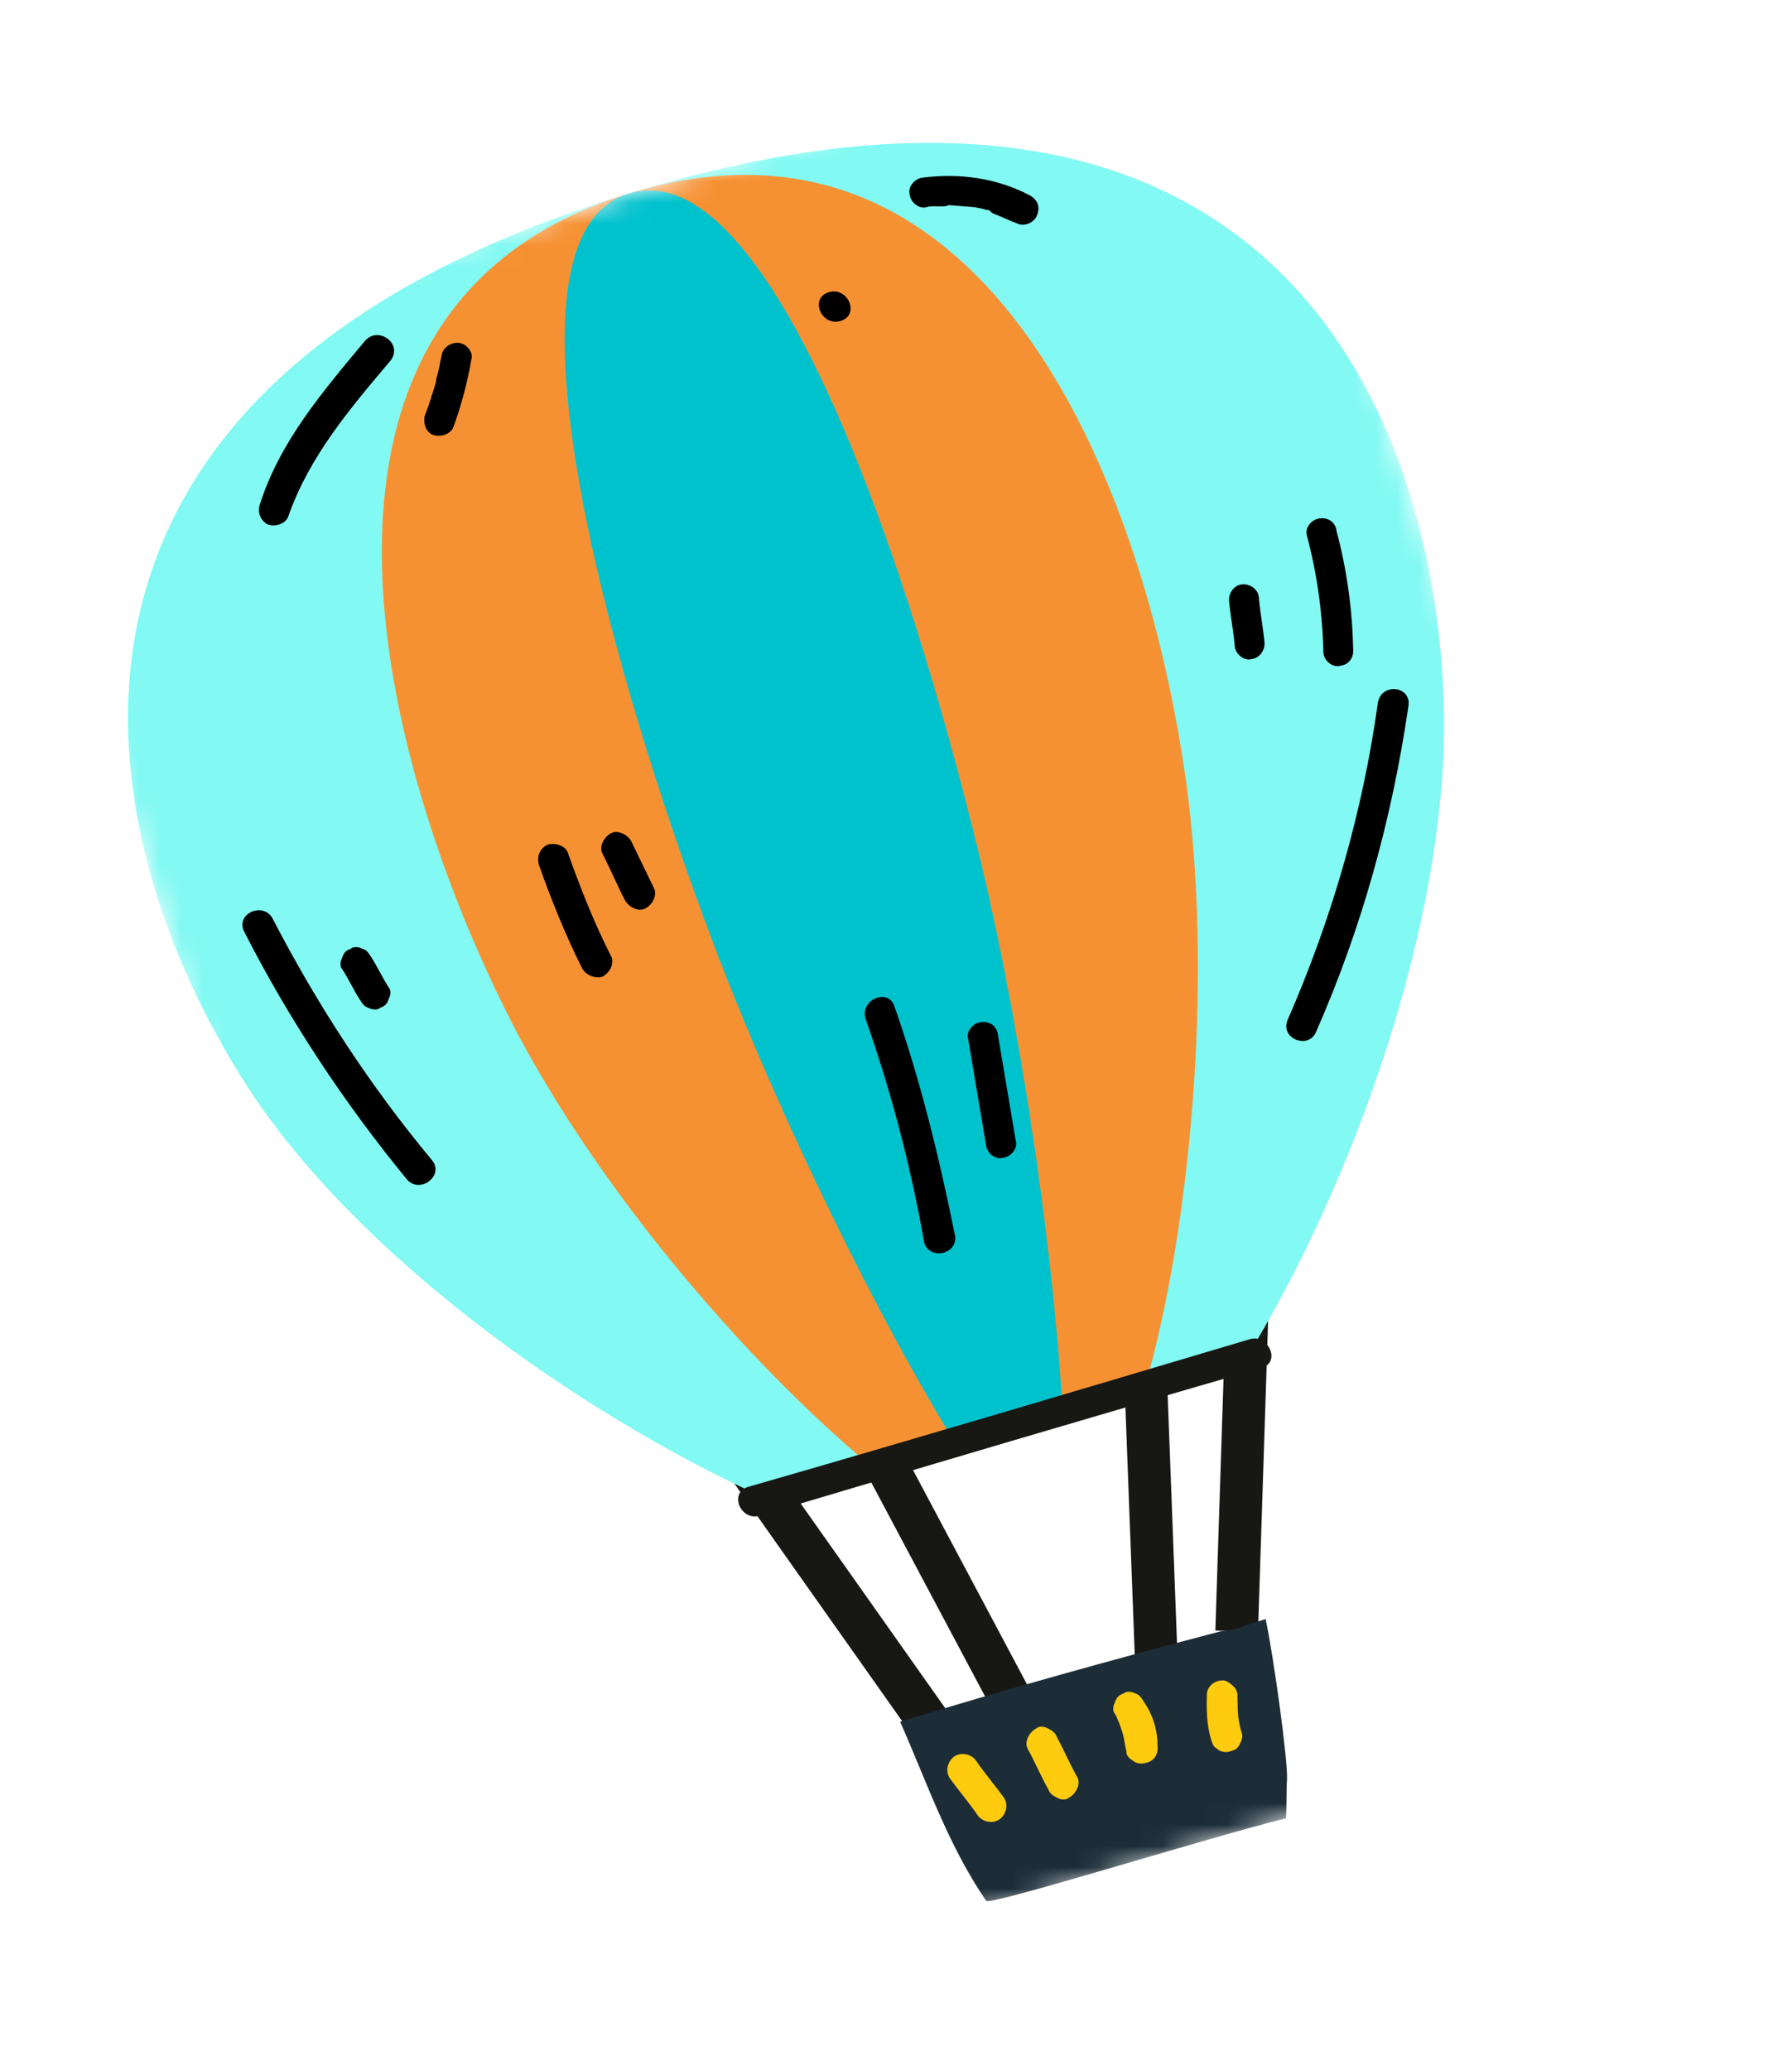 <svg width="84" height="97" viewBox="0 0 84 97" fill="none" xmlns="http://www.w3.org/2000/svg">
<mask id="mask0_13_218" style="mask-type:luminance" maskUnits="userSpaceOnUse" x="0" y="0" width="84" height="97">
<path d="M58.989 0L0 18.123L24.033 96.347L83.022 78.224L58.989 0Z" fill="white"/>
</mask>
<g mask="url(#mask0_13_218)">
<path d="M39.781 65.349L49.386 83.402L54.355 81.876L53.542 60.287" stroke="#171714" stroke-width="2" stroke-miterlimit="10"/>
<path d="M57.969 76.443L58.607 56.835L32.881 65.573L34.931 68.507L46.991 85.579" stroke="#171714" stroke-width="2" stroke-miterlimit="10"/>
<path d="M60.28 85.211C60.32 84.593 60.289 83.995 60.329 83.376C60.375 82.528 59.697 77.58 59.326 75.874C59.046 75.96 58.696 76.068 58.416 76.154C58.088 76.331 57.647 76.39 57.205 76.45C52.173 77.769 47.163 79.156 42.194 80.683C43.438 83.485 44.424 86.443 46.227 89.074C46.382 89.329 56.577 86.121 60.28 85.211Z" fill="#1C2D38"/>
<path d="M29.389 9.094C2.86102e-05 18.123 3.73 38.739 11.617 50.951C16.706 58.79 27.012 66.163 35.652 70.106L58.813 62.99C63.609 54.919 67.739 43.187 67.688 33.8C67.568 19.202 59.408 -0.129 29.389 9.094Z" fill="#82F9F2"/>
<path d="M29.459 9.072C12.665 14.232 17.375 34.547 23.653 47.253C27.692 55.414 34.919 63.734 40.599 68.51L53.824 64.447C55.772 57.327 56.801 46.471 55.701 37.407C53.923 23.394 46.603 3.805 29.459 9.072Z" fill="#F69133"/>
<path d="M29.459 9.072C22.882 11.093 28.501 31.129 33.449 44.243C36.649 52.663 41.217 61.799 44.608 67.354L49.786 65.763C49.404 59.284 48.076 49.228 45.996 40.464C42.727 26.834 36.177 7.009 29.459 9.072Z" fill="#00C2CD"/>
<path d="M58.588 62.756C50.73 65.094 42.941 67.411 35.062 69.68C34.152 69.96 34.718 71.303 35.627 71.023C43.486 68.685 51.274 66.368 59.154 64.098C60.064 63.819 59.428 62.498 58.588 62.756Z" fill="#171714"/>
<path d="M58.212 27.384C57.841 27.422 57.576 27.807 57.613 28.175C57.686 28.911 57.828 29.625 57.88 30.292C57.917 30.66 58.324 30.99 58.674 30.882C59.045 30.844 59.31 30.459 59.273 30.091C59.201 29.355 59.058 28.641 59.006 27.974C58.97 27.607 58.583 27.346 58.212 27.384Z" fill="black"/>
<path d="M61.857 24.293C61.486 24.331 61.151 24.738 61.258 25.084C61.741 26.907 61.994 28.725 62.036 30.608C62.072 30.976 62.48 31.305 62.83 31.198C63.271 31.138 63.466 30.775 63.429 30.407C63.387 28.524 63.135 26.706 62.651 24.883C62.615 24.515 62.298 24.233 61.857 24.293Z" fill="black"/>
<path d="M64.588 32.932C63.873 38.081 62.421 43.077 60.352 47.807C60.005 48.672 61.31 49.181 61.678 48.385C63.845 43.473 65.254 38.339 66.018 33.1C66.183 32.139 64.753 31.972 64.588 32.932Z" fill="black"/>
<path d="M20.247 54.365C17.333 50.863 14.867 47.071 12.798 43.081C12.382 42.223 11.025 42.792 11.441 43.65C13.552 47.778 16.131 51.687 19.067 55.259C19.672 55.983 20.853 55.089 20.247 54.365Z" fill="black"/>
<path d="M18.219 46.268C17.93 45.826 17.69 45.294 17.401 44.852C17.267 44.665 17.224 44.527 16.972 44.453C16.789 44.357 16.558 44.352 16.439 44.464C16.23 44.529 16.111 44.641 16.035 44.892C15.937 45.074 15.931 45.303 16.044 45.42C16.333 45.862 16.573 46.395 16.862 46.837C16.996 47.023 17.038 47.162 17.291 47.236C17.473 47.331 17.705 47.336 17.823 47.224C18.033 47.16 18.152 47.047 18.228 46.796C18.325 46.615 18.331 46.385 18.219 46.268Z" fill="black"/>
<path d="M26.623 39.971C26.516 39.625 26.011 39.477 25.661 39.584C25.263 39.782 25.159 40.193 25.266 40.54C25.847 42.181 26.497 43.801 27.288 45.378C27.465 45.703 27.9 45.872 28.25 45.765C28.578 45.588 28.822 45.134 28.645 44.809C27.876 43.302 27.203 41.613 26.623 39.971Z" fill="black"/>
<path d="M29.598 39.436C29.422 39.111 28.965 38.872 28.637 39.049C28.308 39.226 28.065 39.68 28.241 40.005C28.615 40.724 28.919 41.464 29.294 42.184C29.47 42.508 29.926 42.747 30.255 42.571C30.584 42.394 30.827 41.94 30.651 41.615L29.598 39.436Z" fill="black"/>
<path d="M41.93 47.173C41.653 46.272 40.296 46.841 40.573 47.741C41.756 51.093 42.681 54.601 43.304 58.125C43.441 59.068 44.904 58.846 44.767 57.903C44.031 54.261 43.156 50.663 41.93 47.173Z" fill="black"/>
<path d="M45.982 47.899C45.611 47.937 45.276 48.343 45.383 48.69C45.663 50.348 45.942 52.006 46.222 53.664C46.258 54.032 46.666 54.362 47.016 54.254C47.387 54.216 47.722 53.81 47.615 53.464C47.336 51.806 47.056 50.147 46.776 48.489C46.74 48.121 46.423 47.84 45.982 47.899Z" fill="black"/>
<path d="M17.107 15.976C15.148 18.323 13.118 20.69 12.184 23.631C12.059 23.973 12.187 24.388 12.552 24.579C12.896 24.701 13.385 24.551 13.51 24.209C14.487 21.407 16.398 19.152 18.309 16.896C18.908 16.106 17.728 15.255 17.107 15.976Z" fill="black"/>
<path d="M21.5 16.067C21.107 16.036 20.73 16.304 20.696 16.693C20.62 16.944 20.614 17.174 20.538 17.424C20.511 17.584 20.462 17.675 20.435 17.835C20.456 17.905 20.407 17.995 20.407 17.995C20.255 18.497 20.103 18.999 19.929 19.431C19.805 19.773 19.954 20.258 20.297 20.38C20.641 20.502 21.131 20.351 21.256 20.009C21.63 18.985 21.913 17.912 22.105 16.791C22.181 16.541 21.892 16.099 21.5 16.067Z" fill="black"/>
<path d="M48.242 9.14C46.69 8.328 44.938 8.108 43.244 8.325C42.872 8.364 42.538 8.77 42.644 9.116C42.681 9.484 43.088 9.814 43.438 9.706C43.648 9.642 43.809 9.668 44.04 9.673C44.11 9.651 44.202 9.699 44.342 9.656L44.412 9.635L44.481 9.613C44.874 9.644 45.266 9.675 45.659 9.706C45.82 9.733 45.981 9.759 46.234 9.833C46.304 9.812 46.325 9.881 46.395 9.859C46.416 9.929 46.508 9.976 46.599 10.024C46.943 10.146 47.308 10.337 47.651 10.459C48.017 10.65 48.485 10.43 48.61 10.089C48.783 9.656 48.607 9.331 48.242 9.14Z" fill="black"/>
<path d="M38.844 13.696C37.935 13.975 38.5 15.318 39.41 15.039C40.32 14.759 39.754 13.416 38.844 13.696Z" fill="black"/>
<path d="M57.853 79.057C57.74 78.939 57.536 78.775 57.375 78.748C56.983 78.717 56.605 78.985 56.572 79.374C56.554 80.062 56.556 80.82 56.769 81.513C56.833 81.721 56.876 81.859 57.058 81.955C57.171 82.072 57.423 82.146 57.633 82.081C57.843 82.017 57.983 81.974 58.081 81.792C58.178 81.611 58.275 81.429 58.211 81.221C58.062 80.736 58.005 80.299 58.017 79.84C57.996 79.771 58.023 79.611 58.002 79.542C58.029 79.382 57.965 79.174 57.853 79.057Z" fill="#FFCB0F"/>
<path d="M53.624 79.749C53.49 79.563 53.447 79.424 53.195 79.35C53.012 79.255 52.781 79.25 52.662 79.362C52.453 79.427 52.334 79.539 52.258 79.79C52.16 79.971 52.154 80.201 52.267 80.318C52.443 80.643 52.528 80.92 52.635 81.266C52.72 81.543 52.714 81.773 52.799 82.05C52.772 82.21 52.905 82.396 53.088 82.492C53.2 82.609 53.453 82.683 53.663 82.619C54.104 82.559 54.299 82.196 54.262 81.828C54.259 81.07 54.047 80.378 53.624 79.749Z" fill="#FFCB0F"/>
<path d="M49.532 81.385C49.468 81.178 49.286 81.082 49.103 80.987C48.921 80.891 48.69 80.886 48.571 80.998C48.242 81.175 47.999 81.629 48.175 81.954C48.528 82.604 48.811 83.275 49.143 83.856C49.206 84.064 49.389 84.159 49.572 84.255C49.754 84.35 49.985 84.355 50.104 84.243C50.432 84.066 50.676 83.612 50.5 83.287C50.168 82.707 49.885 82.035 49.532 81.385Z" fill="#FFCB0F"/>
<path d="M47.028 84.202C46.627 83.643 46.155 83.106 45.732 82.477C45.486 82.174 45.002 82.095 44.695 82.341C44.388 82.587 44.305 83.067 44.552 83.371C44.953 83.93 45.425 84.467 45.848 85.096C46.094 85.399 46.578 85.478 46.885 85.232C47.192 84.986 47.275 84.506 47.028 84.202Z" fill="#FFCB0F"/>
</g>
</svg>
